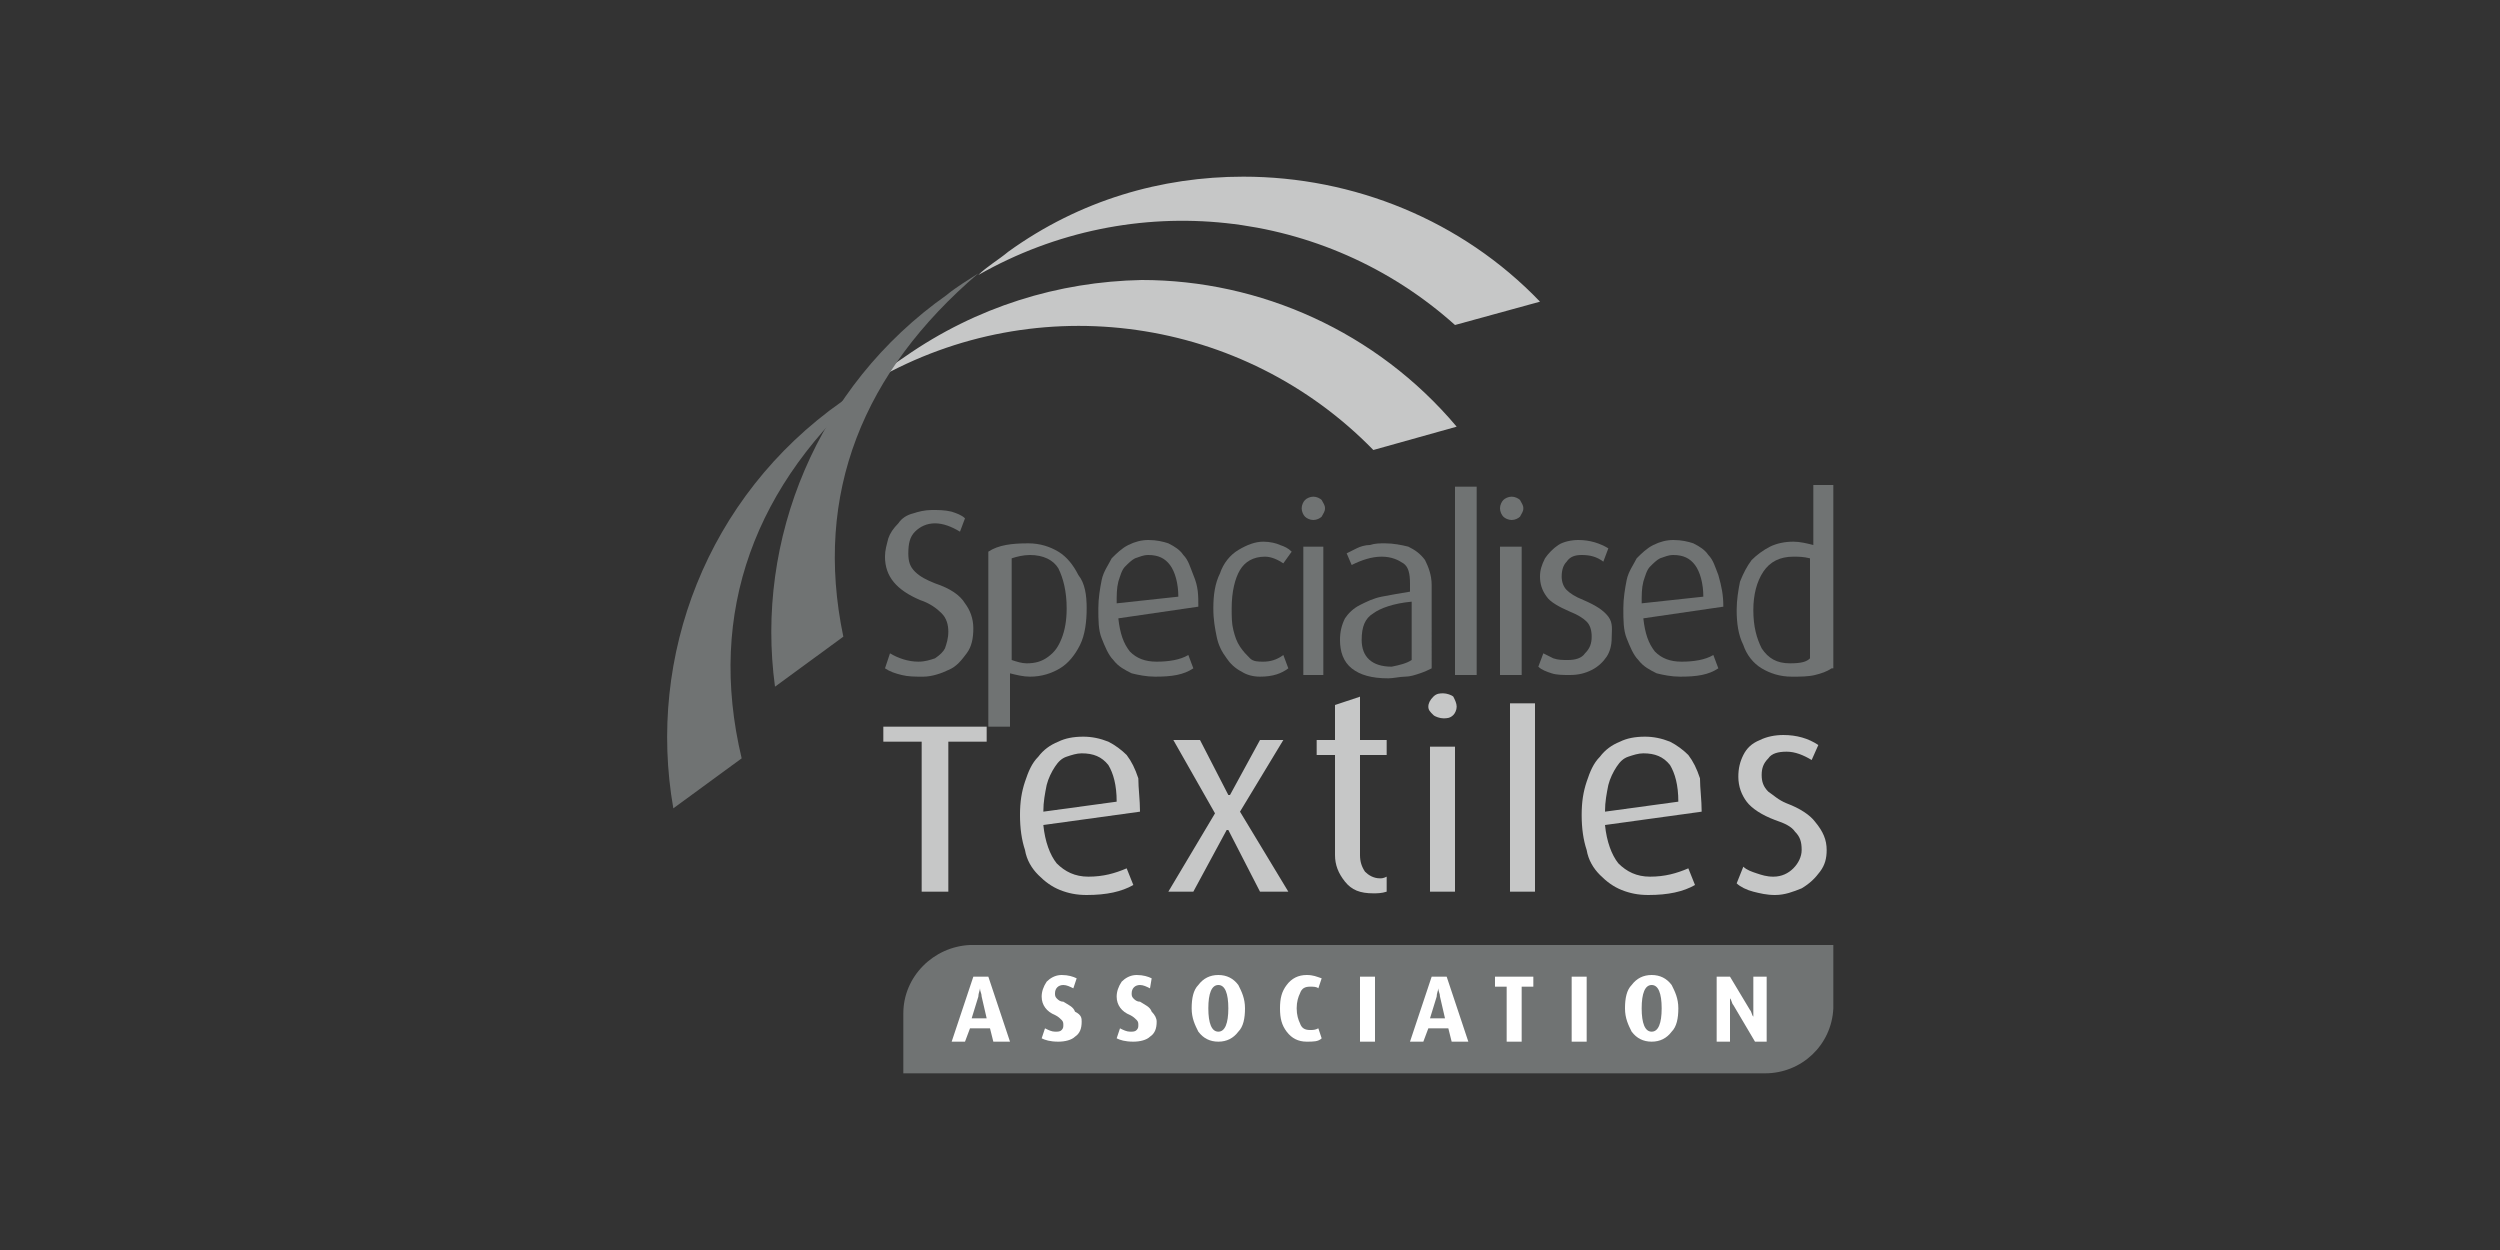 <?xml version="1.0" encoding="utf-8"?>
<!-- Generator: Adobe Illustrator 24.1.0, SVG Export Plug-In . SVG Version: 6.00 Build 0)  -->
<svg version="1.1" id="art" xmlns="http://www.w3.org/2000/svg" xmlns:xlink="http://www.w3.org/1999/xlink" x="0px" y="0px"
	 viewBox="0 0 150 75" style="enable-background:new 0 0 150 75;" xml:space="preserve">
<rect x="0" y="0" width="150" height="75" fill="#333333" stroke="none"/>
<style type="text/css">
	.st0{fill:#FFFFFF;}
	.st1{fill:none;stroke:#707373;stroke-width:0.25;stroke-miterlimit:10;}
	.st2{fill:#707373;}
	.st3{fill:#666666;}
	.st4{fill:#BFBFBF;}
	.st5{fill:#CCCCCC;}
	.st6{fill:#999999;}
	.st7{fill:#323232;}
	.st8{fill:#C6C7C7;}
	.st9{fill-rule:evenodd;clip-rule:evenodd;fill:#BFBFBF;}
	.st10{fill-rule:evenodd;clip-rule:evenodd;fill:#707373;}
	.st11{fill-rule:evenodd;clip-rule:evenodd;fill:#F1F1F1;}
	.st12{fill-rule:evenodd;clip-rule:evenodd;fill:#B0B2B2;}
	.st13{fill-rule:evenodd;clip-rule:evenodd;fill:#FFFFFF;}
	.st14{fill-rule:evenodd;clip-rule:evenodd;fill:#737373;}
	.st15{opacity:0.75;}
	.st16{fill-rule:evenodd;clip-rule:evenodd;fill:#E2E3E3;}
	.st17{fill-rule:evenodd;clip-rule:evenodd;fill:#858888;}
</style>
<path class="st2" d="M58.2,56.7L58.2,56.7c-2.2,0.1-4,1.9-4,4.1c0,0.1,0,0.1,0,0.2v3.4h51.5l0.2,0c2.2,0,4-1.7,4.1-3.9l0,0v-3.8
	H58.2z"/>
<g>
	<g>
		<path class="st0" d="M60.6,62.5h-1l-0.2-0.8h-1.2l-0.3,0.8h-0.8l1.3-3.9h0.9L60.6,62.5z M59.2,61.1l-0.3-1.3
			c0-0.2-0.1-0.3-0.1-0.5h0c0,0.1-0.1,0.3-0.1,0.5l-0.4,1.3H59.2z"/>
		<path class="st0" d="M64.9,61.3c0,0.4-0.1,0.7-0.4,0.9c-0.2,0.2-0.6,0.3-1,0.3c-0.5,0-0.8-0.1-1-0.2l0.2-0.6
			c0.2,0.1,0.4,0.2,0.6,0.2c0.2,0,0.3,0,0.4-0.1c0.1-0.1,0.1-0.2,0.1-0.3c0-0.1,0-0.2-0.1-0.3c-0.1-0.1-0.2-0.2-0.4-0.3
			c-0.5-0.2-0.8-0.6-0.8-1.1c0-0.3,0.1-0.6,0.3-0.9c0.2-0.2,0.5-0.4,0.9-0.4c0.4,0,0.7,0.1,0.9,0.2l-0.2,0.6
			c-0.2-0.1-0.4-0.2-0.6-0.2c-0.3,0-0.5,0.2-0.5,0.5c0,0.1,0,0.2,0.1,0.3c0.1,0.1,0.2,0.2,0.4,0.2c0.3,0.2,0.6,0.3,0.7,0.6
			C64.9,60.9,64.9,61.1,64.9,61.3z"/>
	</g>
	<g>
		<path class="st0" d="M69.4,61.3c0,0.4-0.1,0.7-0.4,0.9c-0.2,0.2-0.6,0.3-1,0.3c-0.5,0-0.8-0.1-1-0.2l0.2-0.6
			c0.2,0.1,0.4,0.2,0.6,0.2c0.2,0,0.3,0,0.4-0.1c0.1-0.1,0.1-0.2,0.1-0.3c0-0.1,0-0.2-0.1-0.3c-0.1-0.1-0.2-0.2-0.4-0.3
			c-0.5-0.2-0.8-0.6-0.8-1.1c0-0.3,0.1-0.6,0.3-0.9c0.2-0.2,0.5-0.4,0.9-0.4c0.4,0,0.7,0.1,0.9,0.2L69,59.3
			c-0.2-0.1-0.4-0.2-0.6-0.2c-0.3,0-0.5,0.2-0.5,0.5c0,0.1,0,0.2,0.1,0.3c0.1,0.1,0.2,0.2,0.4,0.2c0.3,0.2,0.6,0.3,0.7,0.6
			C69.3,60.9,69.4,61.1,69.4,61.3z"/>
		<path class="st0" d="M74.7,60.5c0,0.6-0.1,1.1-0.4,1.4c-0.3,0.4-0.7,0.6-1.2,0.6c-0.5,0-0.9-0.2-1.2-0.6c-0.2-0.4-0.4-0.8-0.4-1.4
			c0-0.6,0.1-1.1,0.4-1.4c0.3-0.4,0.7-0.6,1.2-0.6c0.5,0,0.9,0.2,1.2,0.6C74.5,59.5,74.7,59.9,74.7,60.5z M73.7,60.5
			c0-0.9-0.2-1.4-0.6-1.4c-0.4,0-0.6,0.5-0.6,1.4c0,0.9,0.2,1.4,0.6,1.4C73.5,61.9,73.7,61.4,73.7,60.5z"/>
		<path class="st0" d="M79.3,62.3c-0.2,0.2-0.5,0.2-0.9,0.2c-0.5,0-0.9-0.2-1.2-0.6c-0.3-0.4-0.4-0.8-0.4-1.4c0-0.6,0.1-1,0.4-1.4
			c0.3-0.4,0.7-0.6,1.2-0.6c0.4,0,0.6,0.1,0.9,0.2l-0.2,0.6c-0.1-0.1-0.3-0.1-0.5-0.1c-0.3,0-0.5,0.1-0.6,0.4
			c-0.1,0.2-0.2,0.5-0.2,0.9c0,0.4,0.1,0.7,0.2,0.9c0.1,0.3,0.3,0.4,0.6,0.4c0.2,0,0.3,0,0.5-0.1L79.3,62.3z"/>
		<path class="st0" d="M82.5,62.5h-0.9v-3.9h0.9V62.5z"/>
		<path class="st0" d="M88.1,62.5h-1l-0.2-0.8h-1.2l-0.3,0.8h-0.8l1.3-3.9h0.9L88.1,62.5z M86.7,61.1l-0.3-1.3
			c0-0.2-0.1-0.3-0.1-0.5h0c0,0.1-0.1,0.3-0.1,0.5l-0.4,1.3H86.7z"/>
	</g>
	<g>
		<path class="st0" d="M92,59.2h-0.7v3.3h-0.9v-3.3h-0.7v-0.6H92V59.2z"/>
		<path class="st0" d="M95.2,62.5h-0.9v-3.9h0.9V62.5z"/>
		<path class="st0" d="M100.7,60.5c0,0.6-0.1,1.1-0.4,1.4c-0.3,0.4-0.7,0.6-1.2,0.6c-0.5,0-0.9-0.2-1.2-0.6
			c-0.2-0.4-0.4-0.8-0.4-1.4c0-0.6,0.1-1.1,0.4-1.4c0.3-0.4,0.7-0.6,1.2-0.6c0.5,0,0.9,0.2,1.2,0.6
			C100.5,59.5,100.7,59.9,100.7,60.5z M99.7,60.5c0-0.9-0.2-1.4-0.6-1.4c-0.4,0-0.6,0.5-0.6,1.4c0,0.9,0.2,1.4,0.6,1.4
			C99.5,61.9,99.7,61.4,99.7,60.5z"/>
		<path class="st0" d="M106,62.5h-0.7l-1.3-2.2c-0.1-0.1-0.1-0.3-0.2-0.4h0c0,0.2,0,0.3,0,0.4v2.2H103v-3.9h0.8l1.2,2
			c0.1,0.1,0.1,0.3,0.2,0.4h0c0-0.1,0-0.3,0-0.4v-2h0.8V62.5z"/>
	</g>
</g>
<g>
	<g>
		<polygon class="st8" points="59.2,44.5 56.9,44.5 56.9,53.5 55.3,53.5 55.3,44.5 53,44.5 53,43.6 59.2,43.6 		"/>
		<path class="st8" d="M68.4,48.7l-5.8,0.8c0.1,1,0.4,1.8,0.8,2.3c0.5,0.5,1.1,0.8,1.9,0.8c0.9,0,1.6-0.2,2.3-0.5l0.4,1
			c-0.7,0.4-1.6,0.6-2.8,0.6c-0.6,0-1.1-0.1-1.6-0.3c-0.5-0.2-0.9-0.5-1.3-0.9c-0.4-0.4-0.7-0.9-0.8-1.5c-0.2-0.6-0.3-1.3-0.3-2.1
			c0-0.8,0.1-1.4,0.3-2c0.2-0.6,0.4-1.1,0.8-1.5c0.3-0.4,0.7-0.7,1.2-0.9c0.4-0.2,0.9-0.3,1.5-0.3c0.5,0,1,0.1,1.5,0.3
			c0.4,0.2,0.8,0.5,1.1,0.8c0.3,0.4,0.5,0.8,0.7,1.4C68.3,47.3,68.4,48,68.4,48.7 M67,48.1c0-1-0.2-1.7-0.5-2.2
			c-0.4-0.5-0.9-0.7-1.6-0.7c-0.3,0-0.6,0.1-0.9,0.2c-0.3,0.1-0.5,0.3-0.7,0.6c-0.2,0.3-0.4,0.7-0.5,1.1c-0.1,0.5-0.2,1-0.2,1.6
			L67,48.1z"/>
		<polygon class="st8" points="77.3,53.5 75.6,53.5 73.7,49.8 73.6,49.8 71.6,53.5 70.1,53.5 72.9,48.8 70.4,44.4 72,44.4 
			73.7,47.7 73.8,47.7 75.6,44.4 77,44.4 74.4,48.7 		"/>
		<path class="st8" d="M83.2,53.5c-0.3,0.1-0.6,0.1-0.8,0.1c-0.8,0-1.3-0.2-1.7-0.7c-0.4-0.5-0.6-1-0.6-1.6v-6H79v-0.9h1.1v-2.1
			l1.5-0.5v2.6h1.6v0.9h-1.6v6c0,0.4,0.1,0.7,0.3,1c0.2,0.2,0.5,0.4,0.9,0.4c0.1,0,0.2,0,0.4-0.1V53.5z"/>
		<path class="st8" d="M87.4,42.4c0,0.2-0.1,0.4-0.2,0.5c-0.2,0.2-0.4,0.2-0.6,0.2c-0.2,0-0.5-0.1-0.6-0.2c-0.2-0.2-0.3-0.3-0.3-0.5
			c0-0.2,0.1-0.4,0.3-0.6c0.2-0.2,0.4-0.2,0.6-0.2c0.2,0,0.5,0.1,0.6,0.2C87.3,42,87.4,42.2,87.4,42.4 M87.3,53.5h-1.5v-8.7h1.5
			V53.5z"/>
		<rect x="90.6" y="42.2" class="st8" width="1.5" height="11.3"/>
		<path class="st8" d="M102.1,48.7l-5.8,0.8c0.1,1,0.4,1.8,0.8,2.3c0.5,0.5,1.1,0.8,1.9,0.8c0.9,0,1.6-0.2,2.3-0.5l0.4,1
			c-0.7,0.4-1.6,0.6-2.8,0.6c-0.6,0-1.1-0.1-1.6-0.3c-0.5-0.2-0.9-0.5-1.3-0.9c-0.4-0.4-0.7-0.9-0.8-1.5c-0.2-0.6-0.3-1.3-0.3-2.1
			c0-0.8,0.1-1.4,0.3-2c0.2-0.6,0.4-1.1,0.8-1.5c0.3-0.4,0.7-0.7,1.2-0.9c0.4-0.2,0.9-0.3,1.5-0.3c0.5,0,1,0.1,1.5,0.3
			c0.4,0.2,0.8,0.5,1.1,0.8c0.3,0.4,0.5,0.8,0.7,1.4C102,47.3,102.1,48,102.1,48.7 M100.7,48.1c0-1-0.2-1.7-0.5-2.2
			c-0.4-0.5-0.9-0.7-1.6-0.7c-0.3,0-0.6,0.1-0.9,0.2c-0.3,0.1-0.5,0.3-0.7,0.6c-0.2,0.3-0.4,0.7-0.5,1.1c-0.1,0.5-0.2,1-0.2,1.6
			L100.7,48.1z"/>
		<path class="st8" d="M109.6,51c0,0.5-0.1,0.9-0.4,1.3c-0.3,0.4-0.6,0.7-1.1,1c-0.5,0.2-1,0.4-1.6,0.4c-0.5,0-0.9-0.1-1.3-0.2
			c-0.4-0.1-0.8-0.3-1-0.5l0.4-1c0.2,0.2,0.5,0.3,0.8,0.4c0.3,0.1,0.6,0.2,1,0.2c0.5,0,0.9-0.2,1.2-0.5c0.3-0.3,0.5-0.7,0.5-1.1
			c0-0.5-0.1-0.8-0.4-1.1c-0.2-0.3-0.6-0.5-1.2-0.7c-0.8-0.3-1.4-0.7-1.7-1.1c-0.3-0.4-0.5-0.9-0.5-1.5c0-0.5,0.1-0.9,0.3-1.3
			c0.2-0.4,0.5-0.7,1-0.9c0.4-0.2,0.9-0.3,1.4-0.3c0.8,0,1.5,0.2,2.1,0.6l-0.4,0.9c-0.5-0.3-1-0.5-1.5-0.5c-0.5,0-0.9,0.1-1.1,0.4
			c-0.3,0.3-0.4,0.6-0.4,1c0,0.4,0.1,0.7,0.4,1c0.3,0.2,0.6,0.5,1.1,0.7c0.8,0.3,1.4,0.7,1.7,1.1C109.4,49.9,109.6,50.4,109.6,51"/>
	</g>
	<g>
		<path class="st8" d="M54.3,21.4c-0.6,0.4-1.3,0.9-1.8,1.4c9.8-5.6,22.1-3.8,29.9,4.2l5-1.4c-4.8-5.7-11.8-8.8-18.9-8.8
			C63.5,16.9,58.6,18.4,54.3,21.4"/>
		<path class="st8" d="M60.5,15.1c-0.6,0.5-1.3,0.9-1.8,1.4c9.3-5.3,20.8-4,28.6,3v0l5.1-1.4c-4.7-4.9-11.2-7.5-17.8-7.5
			C69.7,10.6,64.8,12,60.5,15.1"/>
	</g>
</g>
<g>
	<path class="st2" d="M58.4,37.7c0,0.6-0.1,1.1-0.4,1.5c-0.3,0.4-0.6,0.8-1.1,1c-0.4,0.2-1,0.4-1.5,0.4c-0.5,0-0.9,0-1.3-0.1
		c-0.4-0.1-0.7-0.2-1-0.4l0.3-0.9c0.5,0.3,1.1,0.5,1.7,0.5c0.4,0,0.7-0.1,1-0.2c0.3-0.2,0.5-0.4,0.6-0.6c0.1-0.3,0.2-0.6,0.2-1
		c0-0.4-0.1-0.8-0.4-1.1c-0.3-0.3-0.7-0.6-1.3-0.8c-1.4-0.6-2.1-1.4-2.1-2.6c0-0.4,0.1-0.7,0.2-1.1c0.1-0.3,0.3-0.6,0.6-0.9
		c0.2-0.3,0.5-0.5,0.9-0.6c0.3-0.1,0.7-0.2,1.1-0.2c0.4,0,0.8,0,1.2,0.1c0.3,0.1,0.6,0.2,0.8,0.4l-0.3,0.8c-0.5-0.3-1-0.5-1.5-0.5
		c-0.5,0-0.9,0.2-1.2,0.5c-0.3,0.3-0.4,0.7-0.4,1.3c0,0.5,0.1,0.8,0.4,1.1c0.3,0.3,0.7,0.5,1.2,0.7c0.9,0.3,1.5,0.7,1.8,1.2
		C58.2,36.6,58.4,37.1,58.4,37.7"/>
	<path class="st2" d="M65.2,36.5c0,0.8-0.1,1.6-0.4,2.2c-0.3,0.6-0.7,1.1-1.2,1.4c-0.5,0.3-1.1,0.5-1.8,0.5c-0.4,0-0.8-0.1-1.2-0.2
		v3.2h-1.3V33.1c0.6-0.4,1.4-0.5,2.4-0.5c0.7,0,1.3,0.2,1.8,0.5c0.5,0.3,0.9,0.8,1.2,1.4C65.1,35,65.2,35.7,65.2,36.5 M64,36.5
		c0-1-0.2-1.8-0.5-2.4c-0.3-0.5-0.9-0.8-1.7-0.8c-0.4,0-0.8,0.1-1.1,0.2v6.1c0.3,0.1,0.6,0.2,0.9,0.2c0.5,0,0.9-0.1,1.3-0.4
		c0.4-0.3,0.6-0.6,0.8-1.1C63.9,37.8,64,37.2,64,36.5"/>
	<path class="st2" d="M71.9,36.4l-4.8,0.7c0.1,0.9,0.3,1.5,0.7,2c0.4,0.4,0.9,0.6,1.6,0.6c0.7,0,1.4-0.1,1.9-0.4l0.3,0.8
		c-0.6,0.4-1.3,0.5-2.3,0.5c-0.5,0-1-0.1-1.4-0.2c-0.4-0.2-0.8-0.4-1.1-0.8c-0.3-0.3-0.5-0.8-0.7-1.3c-0.2-0.5-0.2-1.1-0.2-1.8
		c0-0.6,0.1-1.2,0.2-1.7c0.1-0.5,0.4-0.9,0.6-1.3c0.3-0.3,0.6-0.6,1-0.8s0.8-0.3,1.2-0.3c0.5,0,0.9,0.1,1.2,0.2
		c0.4,0.2,0.7,0.4,0.9,0.7c0.3,0.3,0.4,0.7,0.6,1.2C71.9,35.2,71.9,35.7,71.9,36.4 M70.7,35.8c0-0.8-0.2-1.5-0.5-1.9
		c-0.3-0.4-0.7-0.6-1.3-0.6c-0.3,0-0.5,0.1-0.8,0.2c-0.2,0.1-0.4,0.3-0.6,0.5c-0.2,0.2-0.3,0.6-0.4,0.9c-0.1,0.4-0.1,0.8-0.1,1.3
		L70.7,35.8z"/>
	<path class="st2" d="M77.3,40.1c-0.4,0.3-0.9,0.5-1.7,0.5c-0.4,0-0.8-0.1-1.1-0.3c-0.4-0.2-0.7-0.5-0.9-0.8
		c-0.3-0.4-0.5-0.8-0.6-1.3c-0.1-0.5-0.2-1-0.2-1.7c0-0.8,0.1-1.5,0.4-2.1c0.2-0.6,0.6-1.1,1.1-1.4c0.5-0.3,1-0.5,1.5-0.5
		c0.4,0,0.8,0.1,1,0.2c0.3,0.1,0.5,0.2,0.7,0.4L77,33.8c-0.3-0.2-0.7-0.4-1.1-0.4c-0.7,0-1.2,0.3-1.5,0.8c-0.3,0.5-0.5,1.3-0.5,2.3
		c0,0.5,0,0.9,0.1,1.3c0.1,0.4,0.2,0.7,0.4,1c0.2,0.3,0.4,0.5,0.6,0.7c0.2,0.2,0.5,0.2,0.8,0.2c0.4,0,0.8-0.1,1.2-0.4L77.3,40.1z"/>
	<path class="st2" d="M79.5,30.5c0,0.2-0.1,0.3-0.2,0.5c-0.1,0.1-0.3,0.2-0.5,0.2c-0.2,0-0.4-0.1-0.5-0.2c-0.1-0.1-0.2-0.3-0.2-0.5
		c0-0.2,0.1-0.4,0.2-0.5c0.1-0.1,0.3-0.2,0.5-0.2c0.2,0,0.4,0.1,0.5,0.2C79.4,30.2,79.5,30.3,79.5,30.5 M79.4,40.5h-1.2v-7.7h1.2
		V40.5z"/>
	<path class="st2" d="M85.9,40.1c-0.2,0.1-0.4,0.2-0.7,0.3c-0.3,0.1-0.6,0.2-0.9,0.2c-0.3,0-0.7,0.1-1,0.1c-1,0-1.7-0.2-2.2-0.6
		c-0.5-0.4-0.7-1-0.7-1.7c0-0.5,0.1-0.9,0.3-1.3c0.2-0.3,0.5-0.6,0.9-0.8c0.4-0.2,0.8-0.4,1.3-0.5c0.5-0.1,1.1-0.2,1.7-0.3V35
		c0-0.6-0.1-1-0.4-1.2c-0.3-0.2-0.7-0.4-1.3-0.4c-0.6,0-1.2,0.2-1.8,0.5l-0.3-0.7c0.2-0.1,0.4-0.2,0.6-0.3c0.2-0.1,0.5-0.2,0.8-0.2
		c0.3-0.1,0.6-0.1,0.9-0.1c0.5,0,1,0.1,1.4,0.2c0.4,0.2,0.7,0.4,1,0.8c0.2,0.4,0.4,0.9,0.4,1.5V40.1z M84.7,39.6v-3.5
		c-1.1,0.1-1.9,0.4-2.3,0.7c-0.5,0.3-0.7,0.8-0.7,1.6c0,1,0.6,1.6,1.8,1.6C84,39.9,84.4,39.8,84.7,39.6"/>
	<rect x="87.3" y="29.2" class="st2" width="1.3" height="11.3"/>
	<path class="st2" d="M91.4,30.5c0,0.2-0.1,0.3-0.2,0.5c-0.1,0.1-0.3,0.2-0.5,0.2c-0.2,0-0.4-0.1-0.5-0.2c-0.1-0.1-0.2-0.3-0.2-0.5
		c0-0.2,0.1-0.4,0.2-0.5c0.1-0.1,0.3-0.2,0.5-0.2c0.2,0,0.4,0.1,0.5,0.2C91.3,30.2,91.4,30.3,91.4,30.5 M91.3,40.5H90v-7.7h1.3V40.5
		z"/>
	<path class="st2" d="M96.7,38.3c0,0.4-0.1,0.8-0.3,1.1c-0.2,0.3-0.5,0.6-0.9,0.8c-0.4,0.2-0.8,0.3-1.3,0.3c-0.4,0-0.8,0-1.1-0.1
		c-0.3-0.1-0.6-0.2-0.8-0.4l0.3-0.8c0.2,0.1,0.4,0.2,0.6,0.3c0.3,0.1,0.5,0.1,0.9,0.1c0.4,0,0.8-0.1,1-0.4c0.3-0.3,0.4-0.6,0.4-1
		c0-0.4-0.1-0.7-0.3-0.9c-0.2-0.2-0.5-0.4-1-0.6c-0.7-0.3-1.2-0.6-1.4-0.9c-0.3-0.4-0.4-0.8-0.4-1.2c0-0.4,0.1-0.7,0.3-1.1
		c0.2-0.3,0.5-0.6,0.8-0.8c0.3-0.2,0.8-0.3,1.2-0.3c0.7,0,1.3,0.2,1.8,0.5l-0.3,0.8c-0.4-0.3-0.8-0.4-1.3-0.4
		c-0.4,0-0.7,0.1-0.9,0.4c-0.2,0.2-0.3,0.5-0.3,0.9c0,0.3,0.1,0.6,0.3,0.8c0.2,0.2,0.5,0.4,1,0.6c0.7,0.3,1.2,0.6,1.5,1
		S96.7,37.8,96.7,38.3"/>
	<path class="st2" d="M103.4,36.4l-4.8,0.7c0.1,0.9,0.3,1.5,0.7,2c0.4,0.4,0.9,0.6,1.6,0.6c0.7,0,1.4-0.1,1.9-0.4l0.3,0.8
		c-0.6,0.4-1.3,0.5-2.3,0.5c-0.5,0-1-0.1-1.4-0.2c-0.4-0.2-0.8-0.4-1.1-0.8c-0.3-0.3-0.5-0.8-0.7-1.3c-0.2-0.5-0.2-1.1-0.2-1.8
		c0-0.6,0.1-1.2,0.2-1.7c0.1-0.5,0.4-0.9,0.6-1.3c0.3-0.3,0.6-0.6,1-0.8s0.8-0.3,1.2-0.3c0.5,0,0.9,0.1,1.2,0.2
		c0.4,0.2,0.7,0.4,0.9,0.7c0.3,0.3,0.4,0.7,0.6,1.2C103.3,35.2,103.4,35.7,103.4,36.4 M102.2,35.8c0-0.8-0.2-1.5-0.5-1.9
		c-0.3-0.4-0.7-0.6-1.3-0.6c-0.3,0-0.5,0.1-0.8,0.2c-0.2,0.1-0.4,0.3-0.6,0.5c-0.2,0.2-0.3,0.6-0.4,0.9c-0.1,0.4-0.1,0.8-0.1,1.3
		L102.2,35.8z"/>
	<path class="st2" d="M109.9,40.1c-0.3,0.2-0.6,0.3-1,0.4c-0.4,0.1-0.9,0.1-1.4,0.1c-0.7,0-1.3-0.2-1.8-0.5
		c-0.5-0.3-0.9-0.8-1.1-1.4c-0.3-0.6-0.4-1.3-0.4-2.1c0-0.6,0.1-1.2,0.2-1.7c0.2-0.5,0.4-0.9,0.7-1.3c0.3-0.3,0.7-0.6,1.1-0.8
		c0.4-0.2,0.9-0.3,1.4-0.3c0.4,0,0.8,0.1,1.2,0.2v-3.6h1.2V40.1z M108.6,39.5v-6c-0.4-0.1-0.7-0.1-1-0.1c-0.8,0-1.4,0.3-1.8,0.9
		c-0.4,0.6-0.6,1.4-0.6,2.3c0,1,0.2,1.7,0.5,2.3c0.4,0.6,0.9,0.9,1.7,0.9C108.1,39.8,108.4,39.7,108.6,39.5"/>
	<path class="st2" d="M50.5,24.1c-8.1,5.7-11.7,15.3-10.1,24.4l4.1-3c-2.1-8.8,0.8-16.5,7.9-22.6C51.8,23.2,51.1,23.6,50.5,24.1"/>
	<path class="st2" d="M56.8,17.7C49,23.2,45.3,32.4,46.5,41.2l4.1-3c-1.8-8.6,1.2-15.9,8.1-21.8C58.1,16.8,57.4,17.2,56.8,17.7"/>
</g>
</svg>
